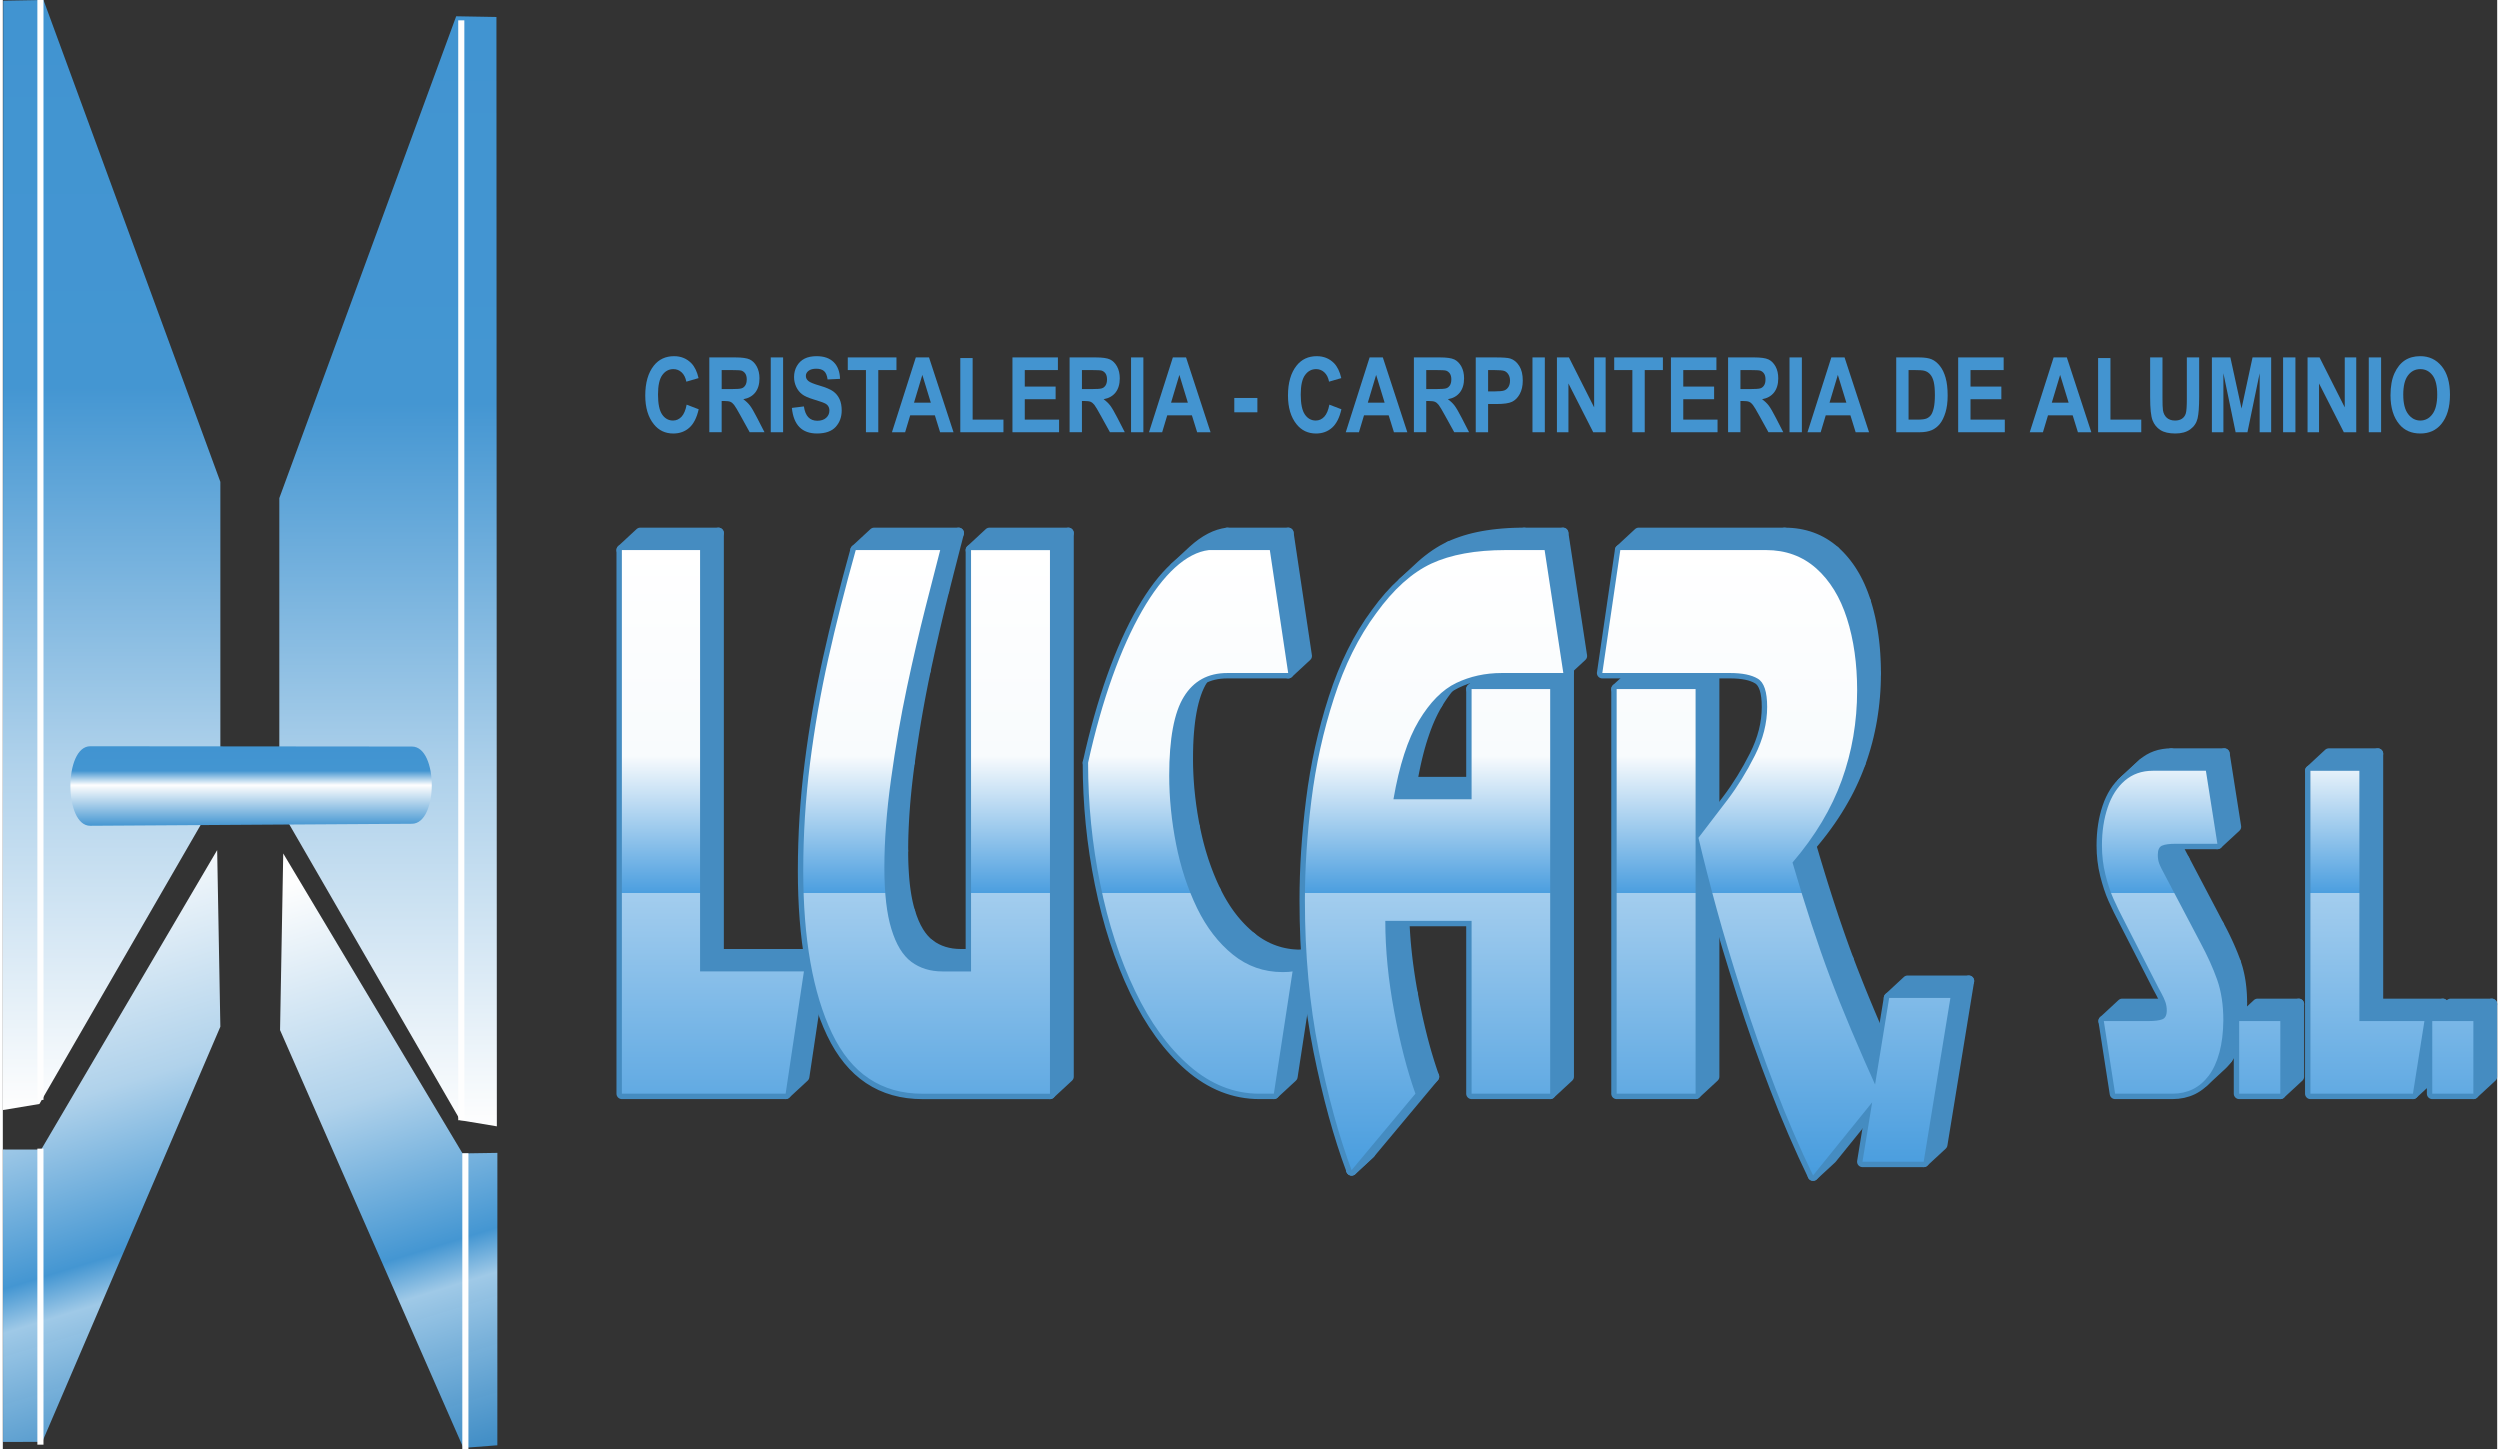 <?xml version="1.0" encoding="UTF-8"?>
<!DOCTYPE svg PUBLIC "-//W3C//DTD SVG 1.1//EN" "http://www.w3.org/Graphics/SVG/1.1/DTD/svg11.dtd">
<!-- Creator: CorelDRAW X8 -->
<svg xmlns="http://www.w3.org/2000/svg" xml:space="preserve" width="207px" height="120px" version="1.1" style="shape-rendering:geometricPrecision; text-rendering:geometricPrecision; image-rendering:optimizeQuality; fill-rule:evenodd; clip-rule:evenodd"
viewBox="0 0 247389 143738"
 xmlns:xlink="http://www.w3.org/1999/xlink">
 <rect x="0" y="0" width="247389" height="143738" fill="#333333" stroke="none"/>
 <defs>
  <style type="text/css">
   <![CDATA[
    .str0 {stroke:#458CC1;stroke-width:1069.61;stroke-linejoin:round}
    .fil0 {fill:none}
    .fil1 {fill:#458CC1}
    .fil5 {fill:#FEFEFE}
    .fil9 {fill:#4394D0;fill-rule:nonzero}
    .fil3 {fill:url(#id0)}
    .fil4 {fill:url(#id1)}
    .fil8 {fill:url(#id2)}
    .fil6 {fill:url(#id3)}
    .fil7 {fill:url(#id4)}
    .fil2 {fill:url(#id5);fill-rule:nonzero}
   ]]>
  </style>
  <linearGradient id="id0" gradientUnits="userSpaceOnUse" x1="10787.8" y1="0.604" x2="10787.8" y2="110094">
   <stop offset="0" style="stop-opacity:1; stop-color:#4194D1"/>
   <stop offset="0.349" style="stop-opacity:1; stop-color:#4496D2"/>
   <stop offset="0.69" style="stop-opacity:1; stop-color:#B0D2EB"/>
   <stop offset="1" style="stop-opacity:1; stop-color:#FEFEFE"/>
  </linearGradient>
  <linearGradient id="id1" gradientUnits="userSpaceOnUse" xlink:href="#id0" x1="38210.6" y1="1611.65" x2="38210.6" y2="111708">
  </linearGradient>
  <linearGradient id="id2" gradientUnits="userSpaceOnUse" x1="24623.3" y1="74013.4" x2="24623.3" y2="81882.7">
   <stop offset="0" style="stop-opacity:1; stop-color:#4194D1"/>
   <stop offset="0.31" style="stop-opacity:1; stop-color:#4395D1"/>
   <stop offset="0.49" style="stop-opacity:1; stop-color:#FEFEFE"/>
   <stop offset="1" style="stop-opacity:1; stop-color:#4697D2"/>
  </linearGradient>
  <linearGradient id="id3" gradientUnits="userSpaceOnUse" x1="20280.2" y1="143205" x2="2894.33" y2="86743.7">
   <stop offset="0" style="stop-opacity:0.929; stop-color:#4194D1"/>
   <stop offset="0.278" style="stop-opacity:1; stop-color:#9FC9E7"/>
   <stop offset="0.349" style="stop-opacity:1; stop-color:#4496D2"/>
   <stop offset="0.62" style="stop-opacity:1; stop-color:#B0D2EB"/>
   <stop offset="1" style="stop-opacity:1; stop-color:#FEFEFE"/>
  </linearGradient>
  <linearGradient id="id4" gradientUnits="userSpaceOnUse" xlink:href="#id3" x1="47825.6" y1="143773" x2="30300.9" y2="87108.8">
  </linearGradient>
  <linearGradient id="id5" gradientUnits="userSpaceOnUse" x1="153211" y1="116580" x2="153211" y2="54553.5">
   <stop offset="0" style="stop-opacity:1; stop-color:#479CDE"/>
   <stop offset="0.451" style="stop-opacity:1; stop-color:#A3CDEE"/>
   <stop offset="0.451" style="stop-opacity:1; stop-color:#4B9EDF"/>
   <stop offset="0.671" style="stop-opacity:1; stop-color:#F8FBFD"/>
   <stop offset="1" style="stop-opacity:1; stop-color:white"/>
  </linearGradient>
 </defs>
 <g id="Capa_x0020_1">
  <g id="_2055187290160">
   <g id="_2975683485728">
    <g>
     <polygon class="fil0 str0" points="69153,54556 70976,52867 70976,94656 69153,96345 "/>
     <polygon id="_1" class="fil1" points="69153,54556 70976,52867 70976,94656 69153,96345 "/>
    </g>
    <g>
     <polygon class="fil0 str0" points="69153,96345 70976,94656 81277,94656 79452,96345 "/>
     <polygon id="_1_0" class="fil1" points="69153,96345 70976,94656 81277,94656 79452,96345 "/>
    </g>
    <g>
     <polygon class="fil0 str0" points="79452,96345 81277,94656 79461,106785 77638,108472 "/>
     <polygon id="_1_1" class="fil1" points="79452,96345 81277,94656 79461,106785 77638,108472 "/>
    </g>
    <g>
     <polygon class="fil0 str0" points="61396,54556 63220,52867 70976,52867 69153,54556 "/>
     <polygon id="_1_2" class="fil1" points="61396,54556 63220,52867 70976,52867 69153,54556 "/>
    </g>
    <g>
     <polygon class="fil0 str0" points="84592,54556 86418,52867 94792,52867 92969,54556 "/>
     <polygon id="_1_3" class="fil1" points="84592,54556 86418,52867 94792,52867 92969,54556 "/>
    </g>
    <g>
     <polygon class="fil0 str0" points="92969,54556 94792,52867 94721,53140 94648,53421 94573,53716 94492,54020 94412,54339 94327,54667 94240,55006 94151,55356 94058,55719 93962,56091 93863,56476 93761,56873 93660,57278 93551,57698 93443,58127 93330,58568 91506,60258 91619,59816 91728,59387 91834,58967 91938,58561 92039,58165 92138,57780 92232,57408 92327,57045 92416,56695 92504,56356 92587,56028 92669,55709 92747,55405 92824,55110 92898,54827 "/>
     <polygon id="_1_4" class="fil1" points="92969,54556 94792,52867 94721,53140 94648,53421 94573,53716 94492,54020 94412,54339 94327,54667 94240,55006 94151,55356 94058,55719 93962,56091 93863,56476 93761,56873 93660,57278 93551,57698 93443,58127 93330,58568 91506,60258 91619,59816 91728,59387 91834,58967 91938,58561 92039,58165 92138,57780 92232,57408 92327,57045 92416,56695 92504,56356 92587,56028 92669,55709 92747,55405 92824,55110 92898,54827 "/>
    </g>
    <g>
     <polygon class="fil0 str0" points="91506,60258 93330,58568 93216,59021 93103,59479 92987,59941 92874,60409 92759,60882 92645,61363 92530,61848 92416,62338 92301,62836 92188,63338 92072,63846 91956,64360 91841,64881 91728,65407 91612,65940 91497,66478 89673,68167 89789,67629 89902,67096 90018,66570 90133,66049 90249,65534 90362,65027 90478,64525 90593,64027 90706,63536 90822,63051 90935,62571 91050,62097 91164,61630 91277,61168 91393,60710 "/>
     <polygon id="_1_5" class="fil1" points="91506,60258 93330,58568 93216,59021 93103,59479 92987,59941 92874,60409 92759,60882 92645,61363 92530,61848 92416,62338 92301,62836 92188,63338 92072,63846 91956,64360 91841,64881 91728,65407 91612,65940 91497,66478 89673,68167 89789,67629 89902,67096 90018,66570 90133,66049 90249,65534 90362,65027 90478,64525 90593,64027 90706,63536 90822,63051 90935,62571 91050,62097 91164,61630 91277,61168 91393,60710 "/>
    </g>
    <g>
     <polygon class="fil0 str0" points="89673,68167 91497,66478 91384,67021 91270,67568 91162,68117 91053,68672 90947,69229 90843,69790 90742,70354 90642,70920 90543,71493 90449,72066 90355,72644 90265,73227 90176,73812 90088,74399 90001,74991 89919,75588 88095,77277 88177,76680 88262,76088 88350,75501 88439,74913 88532,74333 88626,73755 88720,73180 88819,72609 88918,72043 89020,71479 89124,70917 89229,70361 89338,69806 89447,69257 89560,68709 "/>
     <polygon id="_1_6" class="fil1" points="89673,68167 91497,66478 91384,67021 91270,67568 91162,68117 91053,68672 90947,69229 90843,69790 90742,70354 90642,70920 90543,71493 90449,72066 90355,72644 90265,73227 90176,73812 90088,74399 90001,74991 89919,75588 88095,77277 88177,76680 88262,76088 88350,75501 88439,74913 88532,74333 88626,73755 88720,73180 88819,72609 88918,72043 89020,71479 89124,70917 89229,70361 89338,69806 89447,69257 89560,68709 "/>
    </g>
    <g>
     <polygon class="fil0 str0" points="88095,77277 89919,75588 89838,76183 89763,76770 89694,77353 89628,77928 89569,78499 89515,79063 89465,79622 89423,80174 89383,80721 89350,81262 89322,81795 89298,82323 89279,82844 89267,83361 89260,83870 89258,84373 87432,86062 87434,85559 87444,85050 87456,84533 87475,84012 87498,83484 87527,82951 87560,82410 87597,81863 87642,81311 87691,80752 87746,80188 87805,79617 87871,79042 87939,78459 88015,77872 "/>
     <polygon id="_1_7" class="fil1" points="88095,77277 89919,75588 89838,76183 89763,76770 89694,77353 89628,77928 89569,78499 89515,79063 89465,79622 89423,80174 89383,80721 89350,81262 89322,81795 89298,82323 89279,82844 89267,83361 89260,83870 89258,84373 87432,86062 87434,85559 87444,85050 87456,84533 87475,84012 87498,83484 87527,82951 87560,82410 87597,81863 87642,81311 87691,80752 87746,80188 87805,79617 87871,79042 87939,78459 88015,77872 "/>
    </g>
    <g>
     <polygon class="fil0 str0" points="87432,86062 89258,84373 89260,84845 89267,85302 89281,85748 89301,86182 89327,86605 89355,87015 89390,87414 89430,87801 89477,88175 89529,88536 89586,88888 89649,89228 89718,89553 89791,89867 89871,90169 89956,90459 88133,92148 88048,91858 87968,91556 87895,91242 87826,90916 87763,90577 87706,90225 87654,89864 87607,89489 87566,89103 87531,88704 87501,88294 87477,87871 87458,87437 87444,86991 87437,86534 "/>
     <polygon id="_1_8" class="fil1" points="87432,86062 89258,84373 89260,84845 89267,85302 89281,85748 89301,86182 89327,86605 89355,87015 89390,87414 89430,87801 89477,88175 89529,88536 89586,88888 89649,89228 89718,89553 89791,89867 89871,90169 89956,90459 88133,92148 88048,91858 87968,91556 87895,91242 87826,90916 87763,90577 87706,90225 87654,89864 87607,89489 87566,89103 87531,88704 87501,88294 87477,87871 87458,87437 87444,86991 87437,86534 "/>
    </g>
    <g>
     <polygon class="fil0 str0" points="88133,92148 89956,90459 90140,91011 90341,91521 90560,91988 90798,92415 91053,92799 91327,93141 91619,93443 91928,93703 90105,95392 89793,95130 89503,94830 89229,94488 88975,94104 88737,93677 88517,93210 88317,92700 "/>
     <polygon id="_1_9" class="fil1" points="88133,92148 89956,90459 90140,91011 90341,91521 90560,91988 90798,92415 91053,92799 91327,93141 91619,93443 91928,93703 90105,95392 89793,95130 89503,94830 89229,94488 88975,94104 88737,93677 88517,93210 88317,92700 "/>
    </g>
    <g>
     <polygon class="fil0 str0" points="90105,95392 91928,93703 92256,93924 92603,94120 92961,94283 93339,94417 93733,94521 94143,94597 94568,94641 95011,94656 93188,96345 92744,96330 92317,96286 91909,96210 91515,96106 91138,95972 90777,95809 90433,95613 "/>
     <polygon id="_1_10" class="fil1" points="90105,95392 91928,93703 92256,93924 92603,94120 92961,94283 93339,94417 93733,94521 94143,94597 94568,94641 95011,94656 93188,96345 92744,96330 92317,96286 91909,96210 91515,96106 91138,95972 90777,95809 90433,95613 "/>
    </g>
    <g>
     <polygon class="fil0 str0" points="93188,96345 95011,94656 97851,94656 96028,96345 "/>
     <polygon id="_1_11" class="fil1" points="93188,96345 95011,94656 97851,94656 96028,96345 "/>
    </g>
    <g>
     <polygon class="fil0 str0" points="96028,54558 97851,52869 105681,52869 103855,54558 "/>
     <polygon id="_1_12" class="fil1" points="96028,54558 97851,52869 105681,52869 103855,54558 "/>
    </g>
    <g>
     <polygon class="fil0 str0" points="103855,54558 105681,52869 105681,106785 103855,108474 "/>
     <polygon id="_1_13" class="fil1" points="103855,54558 105681,52869 105681,106785 103855,108474 "/>
    </g>
    <g>
     <polygon class="fil0 str0" points="116251,56299 118075,54610 118495,54249 118915,53926 119337,53645 119759,53405 120179,53206 120602,53051 121021,52938 121441,52867 119618,54556 119198,54627 118778,54740 118356,54896 117934,55094 117514,55335 117091,55615 116671,55938 "/>
     <polygon id="_1_14" class="fil1" points="116251,56299 118075,54610 118495,54249 118915,53926 119337,53645 119759,53405 120179,53206 120602,53051 121021,52938 121441,52867 119618,54556 119198,54627 118778,54740 118356,54896 117934,55094 117514,55335 117091,55615 116671,55938 "/>
    </g>
    <g>
     <polygon class="fil0 str0" points="119618,54556 121441,52867 127486,52867 125661,54556 "/>
     <polygon id="_1_15" class="fil1" points="119618,54556 121441,52867 127486,52867 125661,54556 "/>
    </g>
    <g>
     <polygon class="fil0 str0" points="125661,54556 127486,52867 129305,65060 127482,66750 "/>
     <polygon id="_1_16" class="fil1" points="125661,54556 127486,52867 129305,65060 127482,66750 "/>
    </g>
    <g>
     <polygon class="fil0 str0" points="118181,67858 120007,66169 119776,66381 119556,66610 119349,66860 119151,67127 118964,67410 117140,69099 117327,68813 117525,68546 117733,68299 117952,68070 "/>
     <polygon id="_1_17" class="fil1" points="118181,67858 120007,66169 119776,66381 119556,66610 119349,66860 119151,67127 118964,67410 117140,69099 117327,68813 117525,68546 117733,68299 117952,68070 "/>
    </g>
    <g>
     <polygon class="fil0 str0" points="117140,69099 118964,67410 118790,67717 118625,68044 118469,68398 118327,68778 118197,69179 118077,69606 117969,70057 117872,70533 117787,71033 117712,71557 117651,72107 117599,72679 117558,73276 117530,73897 117514,74543 117509,75211 115683,76900 115690,76230 115706,75586 115735,74965 115775,74369 115827,73796 115888,73246 115961,72722 116049,72222 116145,71746 116254,71295 116371,70868 116504,70465 116646,70087 116799,69733 116964,69405 "/>
     <polygon id="_1_18" class="fil1" points="117140,69099 118964,67410 118790,67717 118625,68044 118469,68398 118327,68778 118197,69179 118077,69606 117969,70057 117872,70533 117787,71033 117712,71557 117651,72107 117599,72679 117558,73276 117530,73897 117514,74543 117509,75211 115683,76900 115690,76230 115706,75586 115735,74965 115775,74369 115827,73796 115888,73246 115961,72722 116049,72222 116145,71746 116254,71295 116371,70868 116504,70465 116646,70087 116799,69733 116964,69405 "/>
    </g>
    <g>
     <polygon class="fil0 str0" points="115683,76900 117509,75211 117511,75635 117518,76060 117532,76487 117551,76911 117575,77339 117605,77765 117638,78192 117681,78620 117726,79049 117778,79478 117832,79908 117896,80334 117961,80766 118035,81195 118110,81625 118195,82057 116370,83746 116287,83314 116209,82885 116138,82455 116070,82023 116009,81594 115952,81167 115902,80738 115855,80309 115815,79882 115780,79454 115752,79028 115728,78601 115709,78176 115695,77749 115685,77324 "/>
     <polygon id="_1_19" class="fil1" points="115683,76900 117509,75211 117511,75635 117518,76060 117532,76487 117551,76911 117575,77339 117605,77765 117638,78192 117681,78620 117726,79049 117778,79478 117832,79908 117896,80334 117961,80766 118035,81195 118110,81625 118195,82057 116370,83746 116287,83314 116209,82885 116138,82455 116070,82023 116009,81594 115952,81167 115902,80738 115855,80309 115815,79882 115780,79454 115752,79028 115728,78601 115709,78176 115695,77749 115685,77324 "/>
    </g>
    <g>
     <polygon class="fil0 str0" points="116370,83746 118195,82057 118283,82483 118377,82908 118476,83328 118580,83743 118691,84154 118806,84559 118929,84961 119054,85359 119189,85753 119327,86142 119472,86527 119620,86907 119776,87281 119936,87655 120104,88020 120276,88383 118450,90072 118278,89709 118113,89343 117952,88970 117797,88596 117646,88216 117501,87831 117363,87442 117230,87048 117103,86649 116983,86248 116867,85842 116756,85432 116650,85017 116551,84597 116459,84172 "/>
     <polygon id="_1_20" class="fil1" points="116370,83746 118195,82057 118283,82483 118377,82908 118476,83328 118580,83743 118691,84154 118806,84559 118929,84961 119054,85359 119189,85753 119327,86142 119472,86527 119620,86907 119776,87281 119936,87655 120104,88020 120276,88383 118450,90072 118278,89709 118113,89343 117952,88970 117797,88596 117646,88216 117501,87831 117363,87442 117230,87048 117103,86649 116983,86248 116867,85842 116756,85432 116650,85017 116551,84597 116459,84172 "/>
    </g>
    <g>
     <polygon class="fil0 str0" points="118450,90072 120276,88383 120453,88739 120637,89086 120828,89424 121024,89751 121224,90070 121432,90381 121644,90681 121863,90973 122088,91256 122319,91530 122554,91794 122795,92049 123043,92297 123297,92535 123554,92764 123821,92986 121995,94675 121732,94453 121472,94224 121219,93986 120972,93738 120731,93483 120495,93219 120264,92945 120040,92662 119821,92370 119608,92070 119400,91759 119198,91440 119004,91113 118813,90775 118629,90428 "/>
     <polygon id="_1_21" class="fil1" points="118450,90072 120276,88383 120453,88739 120637,89086 120828,89424 121024,89751 121224,90070 121432,90381 121644,90681 121863,90973 122088,91256 122319,91530 122554,91794 122795,92049 123043,92297 123297,92535 123554,92764 123821,92986 121995,94675 121732,94453 121472,94224 121219,93986 120972,93738 120731,93483 120495,93219 120264,92945 120040,92662 119821,92370 119608,92070 119400,91759 119198,91440 119004,91113 118813,90775 118629,90428 "/>
    </g>
    <g>
     <polygon class="fil0 str0" points="121995,94675 123821,92986 124090,93196 124366,93391 124644,93573 124930,93743 125220,93898 125517,94043 125816,94170 126123,94285 126434,94387 126748,94477 127071,94552 127397,94613 127727,94661 128065,94693 128406,94714 128753,94722 126930,96411 126583,96404 126241,96382 125904,96350 125574,96302 125245,96241 124925,96165 124608,96076 124299,95974 123993,95859 123691,95731 123397,95587 123107,95431 122821,95262 122540,95080 122267,94885 "/>
     <polygon id="_1_22" class="fil1" points="121995,94675 123821,92986 124090,93196 124366,93391 124644,93573 124930,93743 125220,93898 125517,94043 125816,94170 126123,94285 126434,94387 126748,94477 127071,94552 127397,94613 127727,94661 128065,94693 128406,94714 128753,94722 126930,96411 126583,96404 126241,96382 125904,96350 125574,96302 125245,96241 124925,96165 124608,96076 124299,95974 123993,95859 123691,95731 123397,95587 123107,95431 122821,95262 122540,95080 122267,94885 "/>
    </g>
    <g>
     <polygon class="fil0 str0" points="126930,96411 128753,94722 128912,94722 129062,94717 129201,94713 129331,94705 129449,94696 129557,94684 129657,94672 129744,94656 127918,96345 127831,96359 127734,96373 127626,96385 127505,96394 127375,96401 127237,96406 127088,96411 "/>
     <polygon id="_1_23" class="fil1" points="126930,96411 128753,94722 128912,94722 129062,94717 129201,94713 129331,94705 129449,94696 129557,94684 129657,94672 129744,94656 127918,96345 127831,96359 127734,96373 127626,96385 127505,96394 127375,96401 127237,96406 127088,96411 "/>
    </g>
    <g>
     <polygon class="fil0 str0" points="127918,96345 129744,94656 127885,106785 126062,108472 "/>
     <polygon id="_1_24" class="fil1" points="127918,96345 129744,94656 127885,106785 126062,108472 "/>
    </g>
    <g>
     <polygon class="fil0 str0" points="107637,75647 109460,73958 109460,73960 "/>
     <polygon id="_1_25" class="fil1" points="107637,75647 109460,73958 109460,73960 "/>
    </g>
    <g>
     <polygon class="fil0 str0" points="138871,57802 140697,56113 141039,55813 141385,55533 141735,55268 142084,55021 142437,54792 142792,54579 143150,54386 143509,54206 141685,55896 141324,56075 140968,56268 140611,56481 140260,56710 139909,56957 139562,57221 139215,57502 "/>
     <polygon id="_1_26" class="fil1" points="138871,57802 140697,56113 141039,55813 141385,55533 141735,55268 142084,55021 142437,54792 142792,54579 143150,54386 143509,54206 141685,55896 141324,56075 140968,56268 140611,56481 140260,56710 139909,56957 139562,57221 139215,57502 "/>
    </g>
    <g>
     <polygon class="fil0 str0" points="141685,55896 143509,54206 143876,54046 144256,53896 144648,53754 145051,53622 145469,53501 145898,53390 146339,53291 146794,53202 147261,53124 147743,53055 148233,52999 148739,52951 149255,52914 149786,52888 150328,52872 150883,52867 149059,54556 148505,54561 147962,54577 147432,54603 146915,54641 146410,54688 145917,54745 145438,54813 144971,54891 144516,54980 144075,55079 143645,55190 143228,55310 142822,55443 142431,55582 142050,55735 "/>
     <polygon id="_1_27" class="fil1" points="141685,55896 143509,54206 143876,54046 144256,53896 144648,53754 145051,53622 145469,53501 145898,53390 146339,53291 146794,53202 147261,53124 147743,53055 148233,52999 148739,52951 149255,52914 149786,52888 150328,52872 150883,52867 149059,54556 148505,54561 147962,54577 147432,54603 146915,54641 146410,54688 145917,54745 145438,54813 144971,54891 144516,54980 144075,55079 143645,55190 143228,55310 142822,55443 142431,55582 142050,55735 "/>
    </g>
    <g>
     <polygon class="fil0 str0" points="149059,54556 150883,52867 154737,52867 152914,54556 "/>
     <polygon id="_1_28" class="fil1" points="149059,54556 150883,52867 154737,52867 152914,54556 "/>
    </g>
    <g>
     <polygon class="fil0 str0" points="145672,68341 147497,66652 155289,66652 153465,68341 "/>
     <polygon id="_1_29" class="fil1" points="145672,68341 147497,66652 155289,66652 153465,68341 "/>
    </g>
    <g>
     <polygon class="fil0 str0" points="142662,68731 144485,67042 144249,67254 144016,67483 143785,67724 143558,67978 143334,68247 143115,68530 142897,68825 142683,69134 142471,69457 142263,69795 140439,71484 140647,71146 140860,70823 141072,70514 141291,70217 141510,69936 141735,69667 141961,69413 142192,69172 142426,68943 "/>
     <polygon id="_1_30" class="fil1" points="142662,68731 144485,67042 144249,67254 144016,67483 143785,67724 143558,67978 143334,68247 143115,68530 142897,68825 142683,69134 142471,69457 142263,69795 140439,71484 140647,71146 140860,70823 141072,70514 141291,70217 141510,69936 141735,69667 141961,69413 142192,69172 142426,68943 "/>
    </g>
    <g>
     <polygon class="fil0 str0" points="140439,71484 142263,69795 142060,70151 141862,70523 141671,70913 141484,71321 141305,71746 141133,72187 140968,72649 140808,73126 140652,73621 140503,74135 140362,74666 140227,75213 140098,75780 139975,76365 139857,76966 139746,77584 137920,79273 138033,78655 138149,78053 138274,77469 138404,76902 138538,76355 138680,75824 138828,75310 138982,74814 139142,74338 139309,73876 139482,73435 139661,73010 139847,72602 140039,72213 140237,71840 "/>
     <polygon id="_1_31" class="fil1" points="140439,71484 142263,69795 142060,70151 141862,70523 141671,70913 141484,71321 141305,71746 141133,72187 140968,72649 140808,73126 140652,73621 140503,74135 140362,74666 140227,75213 140098,75780 139975,76365 139857,76966 139746,77584 137920,79273 138033,78655 138149,78053 138274,77469 138404,76902 138538,76355 138680,75824 138828,75310 138982,74814 139142,74338 139309,73876 139482,73435 139661,73010 139847,72602 140039,72213 140237,71840 "/>
    </g>
    <g>
     <polygon class="fil0 str0" points="137920,79273 139746,77584 147497,77584 145672,79273 "/>
     <polygon id="_1_32" class="fil1" points="137920,79273 139746,77584 147497,77584 145672,79273 "/>
    </g>
    <g>
     <polygon class="fil0 str0" points="152914,54556 154737,52867 156594,65060 154770,66750 "/>
     <polygon id="_1_33" class="fil1" points="152914,54556 154737,52867 156594,65060 154770,66750 "/>
    </g>
    <g>
     <polygon class="fil0 str0" points="153465,68341 155289,66652 155289,106785 153465,108472 "/>
     <polygon id="_1_34" class="fil1" points="153465,68341 155289,66652 155289,106785 153465,108472 "/>
    </g>
    <g>
     <polygon class="fil0 str0" points="137113,91334 138939,89645 138942,90181 138951,90716 138968,91256 138994,91801 139024,92349 139062,92901 139104,93455 139156,94012 139215,94573 139279,95139 139352,95708 139430,96278 139515,96854 139607,97432 139706,98015 139812,98600 137989,100289 137882,99704 137784,99121 137691,98543 137607,97968 137526,97397 137456,96828 137389,96262 137333,95701 137281,95144 137236,94589 137199,94038 137168,93490 137144,92945 137127,92405 137118,91870 "/>
     <polygon id="_1_35" class="fil1" points="137113,91334 138939,89645 138942,90181 138951,90716 138968,91256 138994,91801 139024,92349 139062,92901 139104,93455 139156,94012 139215,94573 139279,95139 139352,95708 139430,96278 139515,96854 139607,97432 139706,98015 139812,98600 137989,100289 137882,99704 137784,99121 137691,98543 137607,97968 137526,97397 137456,96828 137389,96262 137333,95701 137281,95144 137236,94589 137199,94038 137168,93490 137144,92945 137127,92405 137118,91870 "/>
    </g>
    <g>
     <polygon class="fil0 str0" points="137989,100289 139812,98600 139923,99185 140036,99758 140151,100322 140272,100879 140395,101424 140520,101959 140647,102485 140777,103001 140911,103507 141046,104004 141185,104490 141329,104969 141473,105436 141621,105896 141770,106344 141926,106783 140100,108472 139946,108033 139795,107585 139649,107125 139503,106658 139361,106179 139223,105693 139086,105196 138953,104689 138821,104174 138694,103648 138569,103112 138449,102567 138329,102011 138213,101447 138099,100874 "/>
     <polygon id="_1_36" class="fil1" points="137989,100289 139812,98600 139923,99185 140036,99758 140151,100322 140272,100879 140395,101424 140520,101959 140647,102485 140777,103001 140911,103507 141046,104004 141185,104490 141329,104969 141473,105436 141621,105896 141770,106344 141926,106783 140100,108472 139946,108033 139795,107585 139649,107125 139503,106658 139361,106179 139223,105693 139086,105196 138953,104689 138821,104174 138694,103648 138569,103112 138449,102567 138329,102011 138213,101447 138099,100874 "/>
    </g>
    <g>
     <polygon class="fil0 str0" points="140100,108472 141926,106783 135594,114363 133771,116052 "/>
     <polygon id="_1_37" class="fil1" points="140100,108472 141926,106783 135594,114363 133771,116052 "/>
    </g>
    <g>
     <polygon class="fil0 str0" points="133771,116052 135594,114363 135594,114364 133771,116054 "/>
     <polygon id="_1_38" class="fil1" points="133771,116052 135594,114363 135594,114364 133771,116054 "/>
    </g>
    <g>
     <polygon class="fil0 str0" points="160059,68341 161882,66652 169712,66652 167888,68341 "/>
     <polygon id="_1_39" class="fil1" points="160059,68341 161882,66652 169712,66652 167888,68341 "/>
    </g>
    <g>
     <polygon class="fil0 str0" points="167888,68341 169712,66652 169712,106785 167888,108472 "/>
     <polygon id="_1_40" class="fil1" points="167888,68341 169712,66652 169712,106785 167888,108472 "/>
    </g>
    <g>
     <polygon class="fil0 str0" points="160422,54556 162246,52867 176704,52867 174880,54556 "/>
     <polygon id="_1_41" class="fil1" points="160422,54556 162246,52867 176704,52867 174880,54556 "/>
    </g>
    <g>
     <polygon class="fil0 str0" points="174880,54556 176704,52867 177065,52874 177421,52895 177770,52930 178110,52980 178445,53044 178773,53122 179093,53213 179407,53320 179714,53440 180015,53574 180308,53723 180596,53886 180874,54063 181148,54254 181415,54459 181674,54678 179851,56367 179591,56148 179324,55943 179051,55752 178773,55575 178485,55412 178190,55263 177890,55129 177583,55009 177270,54902 176949,54811 176621,54733 176286,54669 175944,54619 175598,54584 175241,54563 "/>
     <polygon id="_1_42" class="fil1" points="174880,54556 176704,52867 177065,52874 177421,52895 177770,52930 178110,52980 178445,53044 178773,53122 179093,53213 179407,53320 179714,53440 180015,53574 180308,53723 180596,53886 180874,54063 181148,54254 181415,54459 181674,54678 179851,56367 179591,56148 179324,55943 179051,55752 178773,55575 178485,55412 178190,55263 177890,55129 177583,55009 177270,54902 176949,54811 176621,54733 176286,54669 175944,54619 175598,54584 175241,54563 "/>
    </g>
    <g>
     <polygon class="fil0 str0" points="179851,56367 181674,54678 181926,54910 182170,55153 182403,55405 182630,55669 182849,55943 183061,56229 183264,56523 183457,56830 183646,57146 183823,57471 183995,57809 184158,58158 184311,58516 184460,58887 184597,59267 184729,59656 182903,61345 182773,60955 182634,60576 182488,60206 182334,59847 182170,59498 181999,59160 181820,58835 181634,58519 181441,58212 181235,57917 181025,57632 180806,57358 180580,57094 180344,56842 180101,56599 "/>
     <polygon id="_1_43" class="fil1" points="179851,56367 181674,54678 181926,54910 182170,55153 182403,55405 182630,55669 182849,55943 183061,56229 183264,56523 183457,56830 183646,57146 183823,57471 183995,57809 184158,58158 184311,58516 184460,58887 184597,59267 184729,59656 182903,61345 182773,60955 182634,60576 182488,60206 182334,59847 182170,59498 181999,59160 181820,58835 181634,58519 181441,58212 181235,57917 181025,57632 180806,57358 180580,57094 180344,56842 180101,56599 "/>
    </g>
    <g>
     <polygon class="fil0 str0" points="182903,61345 184729,59656 184849,60055 184965,60460 185071,60871 185170,61288 185260,61713 185342,62145 185418,62581 185484,63022 185543,63472 185595,63928 185637,64388 185672,64855 185698,65329 185720,65808 185732,66294 185734,66787 183911,68476 183906,67983 183894,67497 183875,67018 183847,66544 183813,66077 183769,65617 183719,65161 183660,64711 183592,64270 183519,63833 183436,63402 183344,62978 183248,62560 183139,62149 183026,61744 "/>
     <polygon id="_1_44" class="fil1" points="182903,61345 184729,59656 184849,60055 184965,60460 185071,60871 185170,61288 185260,61713 185342,62145 185418,62581 185484,63022 185543,63472 185595,63928 185637,64388 185672,64855 185698,65329 185720,65808 185732,66294 185734,66787 183911,68476 183906,67983 183894,67497 183875,67018 183847,66544 183813,66077 183769,65617 183719,65161 183660,64711 183592,64270 183519,63833 183436,63402 183344,62978 183248,62560 183139,62149 183026,61744 "/>
    </g>
    <g>
     <polygon class="fil0 str0" points="183911,68476 185734,66787 185729,67369 185711,67950 185682,68525 185639,69099 185585,69667 185519,70234 185441,70795 185354,71354 185252,71910 185139,72463 185015,73010 184878,73555 184729,74095 184568,74633 184396,75166 184210,75694 182386,77383 182571,76853 182743,76322 182903,75784 183052,75244 183189,74699 183314,74152 183427,73600 183528,73043 183618,72484 183696,71923 183761,71356 183816,70788 183856,70214 183887,69639 183903,69059 "/>
     <polygon id="_1_45" class="fil1" points="183911,68476 185734,66787 185729,67369 185711,67950 185682,68525 185639,69099 185585,69667 185519,70234 185441,70795 185354,71354 185252,71910 185139,72463 185015,73010 184878,73555 184729,74095 184568,74633 184396,75166 184210,75694 182386,77383 182571,76853 182743,76322 182903,75784 183052,75244 183189,74699 183314,74152 183427,73600 183528,73043 183618,72484 183696,71923 183761,71356 183816,70788 183856,70214 183887,69639 183903,69059 "/>
    </g>
    <g>
     <polygon class="fil0 str0" points="182386,77383 184210,75694 184012,76223 183799,76749 183573,77272 183332,77794 183078,78313 182809,78830 182523,79342 182226,79853 181914,80363 181587,80870 181245,81375 180891,81875 180521,82375 180136,82873 179737,83366 179324,83857 177501,85545 177914,85055 178313,84559 178697,84064 179065,83564 179421,83064 179763,82559 180089,82052 180402,81542 180700,81030 180983,80519 181254,80002 181509,79483 181750,78961 181976,78438 182188,77912 "/>
     <polygon id="_1_46" class="fil1" points="182386,77383 184210,75694 184012,76223 183799,76749 183573,77272 183332,77794 183078,78313 182809,78830 182523,79342 182226,79853 181914,80363 181587,80870 181245,81375 180891,81875 180521,82375 180136,82873 179737,83366 179324,83857 177501,85545 177914,85055 178313,84559 178697,84064 179065,83564 179421,83064 179763,82559 180089,82052 180402,81542 180700,81030 180983,80519 181254,80002 181509,79483 181750,78961 181976,78438 182188,77912 "/>
    </g>
    <g>
     <polygon class="fil0 str0" points="177501,85545 179324,83857 179445,84265 179565,84668 179683,85069 179801,85465 179921,85859 180040,86248 180157,86635 180275,87020 180393,87400 180509,87775 180627,88147 180745,88518 180860,88883 180978,89247 181093,89605 181209,89962 181325,90315 181443,90664 181556,91009 181672,91351 181787,91690 181903,92025 182016,92358 182132,92688 182245,93012 182360,93335 182474,93653 182587,93967 182700,94278 182813,94587 182927,94892 183040,95194 181217,96883 181103,96581 180990,96277 180877,95967 180763,95656 180650,95342 180537,95023 180422,94701 180308,94375 180193,94047 180079,93714 179964,93379 179848,93040 179733,92698 179617,92353 179502,92004 179386,91650 179271,91294 179152,90936 179037,90572 178921,90207 178803,89837 178685,89464 178567,89089 178450,88709 178334,88325 178214,87938 178095,87548 177978,87154 177860,86758 177739,86357 177621,85954 "/>
     <polygon id="_1_47" class="fil1" points="177501,85545 179324,83857 179445,84265 179565,84668 179683,85069 179801,85465 179921,85859 180040,86248 180157,86635 180275,87020 180393,87400 180509,87775 180627,88147 180745,88518 180860,88883 180978,89247 181093,89605 181209,89962 181325,90315 181443,90664 181556,91009 181672,91351 181787,91690 181903,92025 182016,92358 182132,92688 182245,93012 182360,93335 182474,93653 182587,93967 182700,94278 182813,94587 182927,94892 183040,95194 181217,96883 181103,96581 180990,96277 180877,95967 180763,95656 180650,95342 180537,95023 180422,94701 180308,94375 180193,94047 180079,93714 179964,93379 179848,93040 179733,92698 179617,92353 179502,92004 179386,91650 179271,91294 179152,90936 179037,90572 178921,90207 178803,89837 178685,89464 178567,89089 178450,88709 178334,88325 178214,87938 178095,87548 177978,87154 177860,86758 177739,86357 177621,85954 "/>
    </g>
    <g>
     <polygon class="fil0 str0" points="181217,96883 183040,95194 183153,95495 183269,95800 183387,96109 183509,96420 183632,96736 183760,97057 183887,97382 184019,97711 184151,98043 184288,98381 184427,98720 184568,99065 184712,99414 184859,99765 185007,100122 185158,100483 185312,100845 185470,101216 185628,101587 185788,101964 185953,102343 186121,102728 186288,103115 186460,103507 186633,103903 186810,104302 186989,104707 187171,105113 187354,105526 187541,105941 187727,106361 187918,106783 186095,108472 185904,108050 185715,107630 185529,107215 185345,106802 185165,106396 184986,105991 184809,105592 184634,105196 184465,104804 184295,104417 184130,104032 183965,103653 183804,103275 183644,102905 183488,102535 183335,102171 183184,101810 183035,101454 182889,101102 182745,100754 182604,100409 182464,100070 182327,99732 182193,99400 182063,99072 181934,98746 181809,98425 181683,98109 181563,97798 181445,97489 181329,97184 "/>
     <polygon id="_1_48" class="fil1" points="181217,96883 183040,95194 183153,95495 183269,95800 183387,96109 183509,96420 183632,96736 183760,97057 183887,97382 184019,97711 184151,98043 184288,98381 184427,98720 184568,99065 184712,99414 184859,99765 185007,100122 185158,100483 185312,100845 185470,101216 185628,101587 185788,101964 185953,102343 186121,102728 186288,103115 186460,103507 186633,103903 186810,104302 186989,104707 187171,105113 187354,105526 187541,105941 187727,106361 187918,106783 186095,108472 185904,108050 185715,107630 185529,107215 185345,106802 185165,106396 184986,105991 184809,105592 184634,105196 184465,104804 184295,104417 184130,104032 183965,103653 183804,103275 183644,102905 183488,102535 183335,102171 183184,101810 183035,101454 182889,101102 182745,100754 182604,100409 182464,100070 182327,99732 182193,99400 182063,99072 181934,98746 181809,98425 181683,98109 181563,97798 181445,97489 181329,97184 "/>
    </g>
    <g>
     <polygon class="fil0 str0" points="186095,108472 187918,106783 181365,114891 179539,116580 "/>
     <polygon id="_1_49" class="fil1" points="186095,108472 187918,106783 181365,114891 179539,116580 "/>
    </g>
    <g>
     <polygon class="fil0 str0" points="193160,98975 194983,97286 192334,113530 190510,115219 "/>
     <polygon id="_1_50" class="fil1" points="193160,98975 194983,97286 192334,113530 190510,115219 "/>
    </g>
    <g>
     <polygon class="fil0 str0" points="187088,98975 188911,97286 194983,97286 193160,98975 "/>
     <polygon id="_1_51" class="fil1" points="187088,98975 188911,97286 194983,97286 193160,98975 "/>
    </g>
    <g>
     <polygon class="fil0 str0" points="208375,101268 210199,99579 214624,99579 212800,101268 "/>
     <polygon id="_1_52" class="fil1" points="208375,101268 210199,99579 214624,99579 212800,101268 "/>
    </g>
    <g>
     <polygon class="fil0 str0" points="212800,101268 214624,99579 214852,99577 215065,99569 215261,99555 215443,99536 215608,99510 215756,99480 215891,99444 216007,99404 214183,101093 214065,101133 213933,101169 213784,101200 213619,101226 213438,101244 213241,101258 213030,101265 "/>
     <polygon id="_1_53" class="fil1" points="212800,101268 214624,99579 214852,99577 215065,99569 215261,99555 215443,99536 215608,99510 215756,99480 215891,99444 216007,99404 214183,101093 214065,101133 213933,101169 213784,101200 213619,101226 213438,101244 213241,101258 213030,101265 "/>
    </g>
    <g>
     <polygon class="fil0 str0" points="214183,101093 216007,99404 216110,99353 216200,99284 214374,100971 214287,101041 "/>
     <polygon id="_1_54" class="fil1" points="214183,101093 216007,99404 216110,99353 216200,99284 214374,100971 214287,101041 "/>
    </g>
    <g>
     <polygon class="fil0 str0" points="210191,77669 212017,75980 212291,75728 210467,77417 "/>
     <polygon id="_1_55" class="fil1" points="210191,77669 212017,75980 212291,75728 210467,77417 "/>
    </g>
    <g>
     <polygon class="fil0 str0" points="210467,77417 212291,75728 212583,75501 212890,75303 213211,75136 213550,74999 213904,74892 214272,74817 214657,74770 215058,74755 213232,76445 212833,76459 212449,76506 212079,76581 211724,76687 211388,76824 211064,76992 210758,77190 "/>
     <polygon id="_1_56" class="fil1" points="210467,77417 212291,75728 212583,75501 212890,75303 213211,75136 213550,74999 213904,74892 214272,74817 214657,74770 215058,74755 213232,76445 212833,76459 212449,76506 212079,76581 211724,76687 211388,76824 211064,76992 210758,77190 "/>
    </g>
    <g>
     <polygon class="fil0 str0" points="213232,76445 215058,74755 220323,74755 218499,76445 "/>
     <polygon id="_1_57" class="fil1" points="213232,76445 215058,74755 220323,74755 218499,76445 "/>
    </g>
    <g>
     <polygon class="fil0 str0" points="218499,76445 220323,74755 221463,82000 219639,83686 "/>
     <polygon id="_1_58" class="fil1" points="218499,76445 220323,74755 221463,82000 219639,83686 "/>
    </g>
    <g>
     <polygon class="fil0 str0" points="213968,83995 215792,82306 215721,82394 215659,82500 215615,82623 215582,82762 215560,82920 215553,83097 213730,84786 213737,84609 213756,84451 213789,84312 213836,84189 213895,84083 "/>
     <polygon id="_1_59" class="fil1" points="213968,83995 215792,82306 215721,82394 215659,82500 215615,82623 215582,82762 215560,82920 215553,83097 213730,84786 213737,84609 213756,84451 213789,84312 213836,84189 213895,84083 "/>
    </g>
    <g>
     <polygon class="fil0 str0" points="213730,84786 215553,83097 215556,83213 215563,83323 215572,83434 215586,83540 215605,83642 215626,83743 215652,83837 215683,83930 213859,85619 213829,85527 213803,85432 213782,85331 213763,85229 213749,85123 213739,85012 213732,84901 "/>
     <polygon id="_1_60" class="fil1" points="213730,84786 215553,83097 215556,83213 215563,83323 215572,83434 215586,83540 215605,83642 215626,83743 215652,83837 215683,83930 213859,85619 213829,85527 213803,85432 213782,85331 213763,85229 213749,85123 213739,85012 213732,84901 "/>
    </g>
    <g>
     <polygon class="fil0 str0" points="213859,85619 215683,83930 215721,84031 215773,84151 215836,84291 215914,84451 216004,84630 216108,84828 216223,85047 216353,85288 214529,86977 214400,86736 214284,86517 214181,86319 214091,86140 214013,85979 213949,85840 213898,85720 "/>
     <polygon id="_1_61" class="fil1" points="213859,85619 215683,83930 215721,84031 215773,84151 215836,84291 215914,84451 216004,84630 216108,84828 216223,85047 216353,85288 214529,86977 214400,86736 214284,86517 214181,86319 214091,86140 214013,85979 213949,85840 213898,85720 "/>
    </g>
    <g>
     <polygon class="fil0 str0" points="214529,86977 216353,85288 219771,91787 217948,93476 "/>
     <polygon id="_1_62" class="fil1" points="214529,86977 216353,85288 219771,91787 217948,93476 "/>
    </g>
    <g>
     <polygon class="fil0 str0" points="217948,93476 219771,91787 219901,92030 220028,92271 220151,92509 220269,92747 220385,92983 220497,93219 220606,93450 220712,93682 220814,93910 220913,94139 221009,94365 221102,94589 221191,94812 221276,95033 221359,95250 221437,95470 219613,97158 219533,96939 219453,96722 219366,96500 219278,96278 219186,96054 219089,95828 218990,95599 218889,95371 218783,95139 218675,94908 218561,94672 218445,94436 218325,94198 218202,93960 218078,93719 "/>
     <polygon id="_1_63" class="fil1" points="217948,93476 219771,91787 219901,92030 220028,92271 220151,92509 220269,92747 220385,92983 220497,93219 220606,93450 220712,93682 220814,93910 220913,94139 221009,94365 221102,94589 221191,94812 221276,95033 221359,95250 221437,95470 219613,97158 219533,96939 219453,96722 219366,96500 219278,96278 219186,96054 219089,95828 218990,95599 218889,95371 218783,95139 218675,94908 218561,94672 218445,94436 218325,94198 218202,93960 218078,93719 "/>
    </g>
    <g>
     <polygon class="fil0 str0" points="219613,97158 221437,95470 221510,95687 221580,95911 221647,96140 221705,96371 221760,96607 221811,96847 221856,97093 221899,97343 221934,97597 221965,97854 221991,98119 222014,98385 222031,98659 222043,98935 222050,99216 222052,99501 220229,101190 220226,100904 220219,100624 220205,100348 220188,100074 220167,99808 220141,99543 220111,99286 220073,99031 220033,98782 219988,98536 219936,98296 219882,98060 219821,97828 219757,97600 219686,97376 "/>
     <polygon id="_1_64" class="fil1" points="219613,97158 221437,95470 221510,95687 221580,95911 221647,96140 221705,96371 221760,96607 221811,96847 221856,97093 221899,97343 221934,97597 221965,97854 221991,98119 222014,98385 222031,98659 222043,98935 222050,99216 222052,99501 220229,101190 220226,100904 220219,100624 220205,100348 220188,100074 220167,99808 220141,99543 220111,99286 220073,99031 220033,98782 219988,98536 219936,98296 219882,98060 219821,97828 219757,97600 219686,97376 "/>
    </g>
    <g>
     <polygon class="fil0 str0" points="220229,101190 222052,99501 222043,99949 222022,100383 221988,100805 221946,101214 221892,101608 221826,101987 221748,102353 221661,102704 219837,104393 219925,104042 220002,103676 220066,103297 220123,102902 220165,102494 220198,102072 220217,101638 "/>
     <polygon id="_1_65" class="fil1" points="220229,101190 222052,99501 222043,99949 222022,100383 221988,100805 221946,101214 221892,101608 221826,101987 221748,102353 221661,102704 219837,104393 219925,104042 220002,103676 220066,103297 220123,102902 220165,102494 220198,102072 220217,101638 "/>
    </g>
    <g>
     <polygon class="fil0 str0" points="219837,104393 221661,102704 221564,103042 221455,103362 221340,103669 221213,103962 221078,104240 220932,104504 220776,104754 220611,104990 218787,106679 218953,106443 219109,106193 219252,105929 219389,105651 219517,105359 219632,105051 219738,104731 "/>
     <polygon id="_1_66" class="fil1" points="219837,104393 221661,102704 221564,103042 221455,103362 221340,103669 221213,103962 221078,104240 220932,104504 220776,104754 220611,104990 218787,106679 218953,106443 219109,106193 219252,105929 219389,105651 219517,105359 219632,105051 219738,104731 "/>
    </g>
    <g>
     <polygon class="fil0 str0" points="218787,106679 220611,104990 220436,105207 220257,105410 220068,105601 218245,107290 218431,107099 218613,106897 "/>
     <polygon id="_1_67" class="fil1" points="218787,106679 220611,104990 220436,105207 220257,105410 220068,105601 218245,107290 218431,107099 218613,106897 "/>
    </g>
    <g>
     <polygon class="fil0 str0" points="225881,101268 227706,99579 227706,106785 225881,108472 "/>
     <polygon id="_1_68" class="fil1" points="225881,101268 227706,99579 227706,106785 225881,108472 "/>
    </g>
    <g>
     <polygon class="fil0 str0" points="221800,101268 223626,99579 227706,99579 225881,101268 "/>
     <polygon id="_1_69" class="fil1" points="221800,101268 223626,99579 227706,99579 225881,101268 "/>
    </g>
    <g>
     <polygon class="fil0 str0" points="233722,76445 235548,74755 235548,99579 233722,101268 "/>
     <polygon id="_1_70" class="fil1" points="233722,76445 235548,74755 235548,99579 233722,101268 "/>
    </g>
    <g>
     <polygon class="fil0 str0" points="233722,101268 235548,99579 241995,99579 240172,101268 "/>
     <polygon id="_1_71" class="fil1" points="233722,101268 235548,99579 241995,99579 240172,101268 "/>
    </g>
    <g>
     <polygon class="fil0 str0" points="240172,101268 241995,99579 240858,106785 239034,108472 "/>
     <polygon id="_1_72" class="fil1" points="240172,101268 241995,99579 240858,106785 239034,108472 "/>
    </g>
    <g>
     <polygon class="fil0 str0" points="228867,76445 230691,74755 235548,74755 233722,76445 "/>
     <polygon id="_1_73" class="fil1" points="228867,76445 230691,74755 235548,74755 233722,76445 "/>
    </g>
    <g>
     <polygon class="fil0 str0" points="245028,101268 246854,99579 246854,106785 245028,108472 "/>
     <polygon id="_1_74" class="fil1" points="245028,101268 246854,99579 246854,106785 245028,108472 "/>
    </g>
    <g>
     <polygon class="fil0 str0" points="240950,101268 242773,99579 246854,99579 245028,101268 "/>
     <polygon id="_1_75" class="fil1" points="240950,101268 242773,99579 246854,99579 245028,101268 "/>
    </g>
   </g>
   <g>
    <path class="fil0 str0" d="M69153 54556l0 41789 10299 0 -1814 12127 -16241 0 0 -53916 7756 0 0 0zm10233 31782c0,-3559 224,-7098 672,-10634 450,-3548 1057,-6999 1809,-10370 753,-3385 1663,-6966 2725,-10778l8376 0c-370,1418 -856,3317 -1462,5702 -606,2394 -1220,5022 -1834,7909 -613,2890 -1141,5924 -1577,9111 -444,3184 -663,6117 -663,8785 0,2538 231,4572 701,6086 464,1527 1120,2604 1972,3244 854,634 1880,953 3083,953l2840 0 0 -41786 7827 0 0 53916 -12628 0c-4092,0 -7084,-2001 -8990,-5997 -1899,-3989 -2852,-9372 -2852,-16140l0 0 1 -1zm28251 -10691c2769,-12584 7518,-20574 11981,-21091l6043 0 1821 12194 -6046 0c-1899,0 -3330,781 -4296,2349 -971,1561 -1457,4166 -1457,7801 0,2262 231,4548 686,6846 455,2293 1149,4403 2081,6326 936,1923 2120,3449 3545,4603 1427,1153 3071,1736 4935,1736 436,0 771,-22 988,-66l-1857 12127 -1424 0c-2507,0 -4814,-913 -6921,-2734 -2106,-1823 -3909,-4307 -5418,-7459 -1505,-3142 -2666,-6690 -3461,-10624 -800,-3921 -1200,-7931 -1200,-12008l0 0zm26134 40407c-1258,-3362 -2343,-7318 -3260,-11877 -918,-4558 -1371,-9524 -1371,-14883 0,-3199 217,-6518 649,-9955 431,-3449 1172,-6810 2226,-10072 1052,-3274 2447,-6087 4190,-8438 1729,-2397 3555,-4032 5480,-4933 1922,-889 4380,-1340 7374,-1340l3855 0 1856 12194 -6112 0c-1632,0 -3137,330 -4510,988 -1371,660 -2609,1912 -3708,3746 -1104,1847 -1941,4439 -2519,7789l7751 0 0 -10932 7794 0 0 40131 -7794 0 0 -17138 -8558 0c0,2835 293,5824 875,8955 583,3140 1286,5866 2112,8183l-6329 7580 0 2 -1 0zm26288 -7582l0 -40131 7829 0 0 40131 -7829 0zm-1422 -41722l1785 -12194 14458 0c1946,0 3604,604 4970,1811 1359,1211 2380,2866 3052,4978 675,2109 1008,4491 1008,7131 0,3118 -510,6093 -1524,8907 -1019,2824 -2645,5549 -4886,8162 1276,4362 2512,8141 3715,11338 1196,3187 2829,7053 4879,11589l-6555 8108c-1328,-2746 -2586,-5648 -3756,-8700 -1177,-3055 -2276,-6164 -3284,-9327 -1014,-3164 -1852,-5954 -2519,-8393 -668,-2428 -1270,-4789 -1808,-7066 928,-1208 1892,-2470 2888,-3777 990,-1309 1894,-2769 2707,-4385 814,-1613 1220,-3218 1220,-4822 0,-1504 -309,-2439 -935,-2802 -620,-373 -1535,-559 -2738,-559l-12680 0 3 1zm34523 32225l-2650 16244 -6071 0 2649 -16244 6072 0zm15215 2293l4425 0c630,0 1090,-59 1382,-175 293,-117 437,-412 437,-875 0,-293 -45,-568 -132,-830 -88,-253 -222,-552 -404,-885 -181,-335 -275,-510 -285,-524l-3281 -6414c-486,-927 -883,-1736 -1187,-2423 -304,-684 -569,-1489 -797,-2401 -229,-920 -343,-1885 -343,-2890 0,-1389 192,-2649 571,-3772 380,-1130 949,-2017 1706,-2663 755,-646 1680,-972 2765,-972l5267 0 1140 7242 -4135 0c-623,0 -1074,62 -1352,184 -280,118 -422,425 -422,916 0,311 42,592 129,833 83,243 310,693 670,1358l3419 6499c698,1298 1255,2527 1665,3682 408,1154 616,2499 616,4032 -12,1213 -141,2283 -392,3203 -247,915 -597,1678 -1050,2286 -455,600 -984,1050 -1587,1349 -604,293 -1274,444 -2010,444l-5695 0 -1120 -7204zm17506 0l0 7204 -4081 0 0 -7204 4081 0zm7841 -24823l0 24823 6450 0 -1138 7204 -10167 0 0 -32028 4855 0 0 1zm11306 24823l0 7204 -4078 0 0 -7204 4078 0z"/>
    <path id="_1_76" class="fil2" d="M69153 54556l0 41789 10299 0 -1814 12127 -16241 0 0 -53916 7756 0 0 0zm10233 31782c0,-3559 224,-7098 672,-10634 450,-3548 1057,-6999 1809,-10370 753,-3385 1663,-6966 2725,-10778l8376 0c-370,1418 -856,3317 -1462,5702 -606,2394 -1220,5022 -1834,7909 -613,2890 -1141,5924 -1577,9111 -444,3184 -663,6117 -663,8785 0,2538 231,4572 701,6086 464,1527 1120,2604 1972,3244 854,634 1880,953 3083,953l2840 0 0 -41786 7827 0 0 53916 -12628 0c-4092,0 -7084,-2001 -8990,-5997 -1899,-3989 -2852,-9372 -2852,-16140l0 0 1 -1zm28251 -10691c2769,-12584 7518,-20574 11981,-21091l6043 0 1821 12194 -6046 0c-1899,0 -3330,781 -4296,2349 -971,1561 -1457,4166 -1457,7801 0,2262 231,4548 686,6846 455,2293 1149,4403 2081,6326 936,1923 2120,3449 3545,4603 1427,1153 3071,1736 4935,1736 436,0 771,-22 988,-66l-1857 12127 -1424 0c-2507,0 -4814,-913 -6921,-2734 -2106,-1823 -3909,-4307 -5418,-7459 -1505,-3142 -2666,-6690 -3461,-10624 -800,-3921 -1200,-7931 -1200,-12008l0 0zm26134 40407c-1258,-3362 -2343,-7318 -3260,-11877 -918,-4558 -1371,-9524 -1371,-14883 0,-3199 217,-6518 649,-9955 431,-3449 1172,-6810 2226,-10072 1052,-3274 2447,-6087 4190,-8438 1729,-2397 3555,-4032 5480,-4933 1922,-889 4380,-1340 7374,-1340l3855 0 1856 12194 -6112 0c-1632,0 -3137,330 -4510,988 -1371,660 -2609,1912 -3708,3746 -1104,1847 -1941,4439 -2519,7789l7751 0 0 -10932 7794 0 0 40131 -7794 0 0 -17138 -8558 0c0,2835 293,5824 875,8955 583,3140 1286,5866 2112,8183l-6329 7580 0 2 -1 0zm26288 -7582l0 -40131 7829 0 0 40131 -7829 0zm-1422 -41722l1785 -12194 14458 0c1946,0 3604,604 4970,1811 1359,1211 2380,2866 3052,4978 675,2109 1008,4491 1008,7131 0,3118 -510,6093 -1524,8907 -1019,2824 -2645,5549 -4886,8162 1276,4362 2512,8141 3715,11338 1196,3187 2829,7053 4879,11589l-6555 8108c-1328,-2746 -2586,-5648 -3756,-8700 -1177,-3055 -2276,-6164 -3284,-9327 -1014,-3164 -1852,-5954 -2519,-8393 -668,-2428 -1270,-4789 -1808,-7066 928,-1208 1892,-2470 2888,-3777 990,-1309 1894,-2769 2707,-4385 814,-1613 1220,-3218 1220,-4822 0,-1504 -309,-2439 -935,-2802 -620,-373 -1535,-559 -2738,-559l-12680 0 3 1zm34523 32225l-2650 16244 -6071 0 2649 -16244 6072 0zm15215 2293l4425 0c630,0 1090,-59 1382,-175 293,-117 437,-412 437,-875 0,-293 -45,-568 -132,-830 -88,-253 -222,-552 -404,-885 -181,-335 -275,-510 -285,-524l-3281 -6414c-486,-927 -883,-1736 -1187,-2423 -304,-684 -569,-1489 -797,-2401 -229,-920 -343,-1885 -343,-2890 0,-1389 192,-2649 571,-3772 380,-1130 949,-2017 1706,-2663 755,-646 1680,-972 2765,-972l5267 0 1140 7242 -4135 0c-623,0 -1074,62 -1352,184 -280,118 -422,425 -422,916 0,311 42,592 129,833 83,243 310,693 670,1358l3419 6499c698,1298 1255,2527 1665,3682 408,1154 616,2499 616,4032 -12,1213 -141,2283 -392,3203 -247,915 -597,1678 -1050,2286 -455,600 -984,1050 -1587,1349 -604,293 -1274,444 -2010,444l-5695 0 -1120 -7204zm17506 0l0 7204 -4081 0 0 -7204 4081 0zm7841 -24823l0 24823 6450 0 -1138 7204 -10167 0 0 -32028 4855 0 0 1zm11306 24823l0 7204 -4078 0 0 -7204 4078 0z"/>
   </g>
   <polygon class="fil3" points="21575,47788 4034,1 42,71 0,110095 3630,109491 21575,78438 "/>
   <polygon class="fil4" points="27423,49402 44966,1614 48957,1685 48998,111709 45369,111105 27423,80051 "/>
   <rect class="fil5" x="3427" width="606" height="109087"/>
   <rect class="fil5" x="45167" y="2017" width="606" height="109087"/>
   <polygon class="fil6" points="21259,84312 3803,114013 19,114006 24,143009 3911,143004 21575,101829 "/>
   <polygon class="fil7" points="27812,84647 45596,114395 49050,114341 49047,143344 45679,143601 27496,102164 "/>
   <rect class="fil5" x="3427" y="113921" width="606" height="29360"/>
   <rect class="fil5" x="45572" y="114379" width="606" height="29360"/>
   <path class="fil8" d="M8674 74012l31900 29c2628,2 2625,7643 0,7659l-31900 200c-2626,17 -2630,-7890 0,-7888l0 0z"/>
   <path class="fil9" d="M67822 40133l1193 458c-186,833 -495,1441 -927,1828 -431,385 -962,576 -1592,576 -793,0 -1437,-304 -1927,-915 -569,-706 -852,-1656 -852,-2855 0,-1264 285,-2255 856,-2969 498,-621 1164,-930 2001,-930 681,0 1252,231 1712,698 326,333 567,826 717,1477l-1212 353c-78,-400 -234,-709 -465,-922 -231,-215 -505,-323 -819,-323 -448,0 -816,196 -1099,588 -285,389 -426,1033 -426,1932 0,934 139,1597 415,1990 276,395 634,590 1075,590 323,0 604,-125 840,-375 236,-252 406,-651 510,-1200l0 -1z"/>
   <path id="_1_77" class="fil9" d="M70070 42869l0 -7421 2585 0c663,0 1135,68 1421,200 283,135 514,366 696,694 181,330 273,724 273,1182 0,580 -139,1047 -418,1403 -278,354 -675,576 -1186,668 262,189 481,396 653,620 172,224 408,628 706,1208l743 1446 -1470 0 -891 -1613c-319,-583 -538,-948 -654,-1097 -114,-146 -236,-247 -363,-304 -130,-57 -335,-83 -619,-83l-252 0 0 3097 -1224 0zm1225 -4279l911 0c559,0 912,-26 1064,-75 153,-47 276,-146 370,-295 95,-149 142,-347 142,-595 0,-236 -47,-427 -142,-571 -94,-141 -221,-241 -384,-297 -115,-35 -449,-54 -998,-54l-962 0 0 1887 -1 0z"/>
   <polygon id="_2" class="fil9" points="76163,42869 76163,35448 77388,35448 77388,42869 "/>
   <path id="_3" class="fil9" d="M78258 40456l1192 -146c134,946 577,1420 1330,1420 372,0 665,-96 880,-290 212,-193 319,-434 319,-720 0,-169 -38,-311 -114,-431 -73,-118 -186,-215 -340,-290 -150,-76 -521,-203 -1106,-383 -522,-158 -906,-327 -1149,-514 -243,-186 -436,-429 -580,-731 -141,-302 -215,-625 -215,-974 0,-403 92,-767 276,-1090 184,-323 439,-569 764,-736 323,-163 725,-245 1201,-245 717,0 1278,193 1680,580 403,389 616,946 639,1668l-1234 61c-52,-394 -169,-672 -349,-830 -181,-156 -436,-236 -769,-236 -332,0 -587,68 -766,205 -182,137 -271,307 -271,509 0,201 85,369 247,505 166,137 540,290 1121,458 620,181 1064,370 1340,568 273,198 485,453 629,764 146,312 217,689 217,1135 0,644 -198,1187 -592,1623 -398,439 -1019,658 -1861,658 -1491,0 -2321,-847 -2488,-2538l-1 0z"/>
   <polygon id="_4" class="fil9" points="85604,42869 85604,36703 83802,36703 83802,35448 88631,35448 88631,36703 86828,36703 86828,42869 "/>
   <path id="_5" class="fil9" d="M94289 42869l-1330 0 -519 -1677 -2446 0 -503 1677 -1307 0 2367 -7421 1309 0 2429 7421zm-2250 -2931l-842 -2756 -826 2756 1668 0z"/>
   <polygon id="_6" class="fil9" points="94962,42869 94962,35512 96186,35512 96186,41617 99243,41617 99243,42869 "/>
   <polygon id="_7" class="fil9" points="100135,42869 100135,35448 104643,35448 104643,36703 101357,36703 101357,38340 104416,38340 104416,39595 101357,39595 101357,41617 104759,41617 104759,42869 "/>
   <path id="_8" class="fil9" d="M105803 42869l0 -7421 2586 0c660,0 1132,68 1418,200 283,135 514,366 698,694 182,330 273,724 273,1182 0,580 -141,1047 -417,1403 -279,354 -675,576 -1189,668 264,189 483,396 653,620 172,224 408,628 708,1208l743 1446 -1472 0 -892 -1613c-319,-583 -535,-948 -651,-1097 -116,-146 -239,-247 -366,-304 -127,-57 -333,-83 -616,-83l-254 0 0 3097 -1222 0 0 0zm1223 -4279l912 0c557,0 911,-26 1065,-75 150,-47 273,-146 370,-295 94,-149 141,-347 141,-595 0,-236 -47,-427 -141,-571 -96,-141 -224,-241 -387,-297 -113,-35 -446,-54 -998,-54l-962 0 0 1887 0 0z"/>
   <polygon id="_9" class="fil9" points="111897,42869 111897,35448 113119,35448 113119,42869 "/>
   <path id="_10" class="fil9" d="M119783 42869l-1331 0 -519 -1677 -2446 0 -503 1677 -1306 0 2366 -7421 1309 0 2430 7421zm-2251 -2931l-842 -2756 -826 2756 1668 0z"/>
   <polygon id="_11" class="fil9" points="122137,40891 122137,39470 124427,39470 124427,40891 "/>
   <path id="_12" class="fil9" d="M131567 40133l1194 458c-187,833 -496,1441 -927,1828 -432,385 -962,576 -1593,576 -792,0 -1436,-304 -1927,-915 -569,-706 -852,-1656 -852,-2855 0,-1264 286,-2255 857,-2969 498,-621 1163,-930 2000,-930 682,0 1253,231 1713,698 325,333 566,826 717,1477l-1213 353c-78,-400 -234,-709 -465,-922 -231,-215 -504,-323 -818,-323 -449,0 -816,196 -1099,588 -286,389 -427,1033 -427,1932 0,934 139,1597 415,1990 276,395 635,590 1076,590 323,0 603,-125 839,-375 236,-252 406,-651 510,-1200l0 -1z"/>
   <path id="_13" class="fil9" d="M139298 42869l-1328 0 -522 -1677 -2446 0 -502 1677 -1307 0 2366 -7421 1309 0 2430 7421zm-2251 -2931l-842 -2756 -826 2756 1668 0z"/>
   <path id="_14" class="fil9" d="M139949 42869l0 -7421 2587 0c661,0 1133,68 1418,200 283,135 515,366 699,694 181,330 273,724 273,1182 0,580 -141,1047 -420,1403 -276,354 -672,576 -1187,668 265,189 484,396 654,620 172,224 408,628 707,1208l743 1446 -1472 0 -891 -1613c-319,-583 -536,-948 -652,-1097 -115,-146 -238,-247 -365,-304 -128,-57 -333,-83 -616,-83l-255 0 0 3097 -1224 0 1 0zm1224 -4279l913 0c557,0 911,-26 1064,-75 151,-47 274,-146 371,-295 94,-149 141,-347 141,-595 0,-236 -47,-427 -141,-571 -97,-141 -224,-241 -387,-297 -114,-35 -446,-54 -998,-54l-962 0 0 1887 -1 0z"/>
   <path id="_15" class="fil9" d="M146084 42869l0 -7421 1975 0c736,0 1217,38 1444,109 361,113 658,358 894,733 236,372 351,856 351,1449 0,535 -101,986 -304,1349 -201,361 -455,615 -760,761 -304,149 -828,222 -1568,222l-807 0 0 2798 -1225 0 0 0zm1225 -6166l0 2114 681 0c455,0 769,-33 932,-96 165,-64 299,-180 406,-347 103,-169 155,-375 155,-618 0,-247 -52,-455 -163,-625 -108,-170 -243,-283 -400,-340 -161,-59 -496,-88 -1013,-88l-599 0 1 0z"/>
   <polygon id="_16" class="fil9" points="151711,42869 151711,35448 152935,35448 152935,42869 "/>
   <polygon id="_17" class="fil9" points="154135,42869 154135,35448 155327,35448 157827,40404 157827,35448 158967,35448 158967,42869 157735,42869 155277,38031 155277,42869 "/>
   <polygon id="_18" class="fil9" points="161618,42869 161618,36703 159816,36703 159816,35448 164645,35448 164645,36703 162843,36703 162843,42869 "/>
   <polygon id="_19" class="fil9" points="165442,42869 165442,35448 169953,35448 169953,36703 166666,36703 166666,38340 169724,38340 169724,39595 166666,39595 166666,41617 170065,41617 170065,42869 "/>
   <path id="_20" class="fil9" d="M171111 42869l0 -7421 2588 0c660,0 1132,68 1417,200 284,135 515,366 699,694 182,330 271,724 271,1182 0,580 -140,1047 -418,1403 -278,354 -672,576 -1187,668 262,189 482,396 654,620 172,224 408,628 706,1208l743 1446 -1470 0 -891 -1613c-319,-583 -538,-948 -654,-1097 -114,-146 -236,-247 -364,-304 -127,-57 -335,-83 -618,-83l-252 0 0 3097 -1224 0zm1224 -4279l911 0c559,0 913,-26 1066,-75 151,-47 273,-146 368,-295 97,-149 141,-347 141,-595 0,-236 -44,-427 -141,-571 -94,-141 -221,-241 -384,-297 -114,-35 -449,-54 -998,-54l-962 0 0 1887 -1 0z"/>
   <polygon id="_21" class="fil9" points="177204,42869 177204,35448 178428,35448 178428,42869 "/>
   <path id="_22" class="fil9" d="M185092 42869l-1330 0 -519 -1677 -2447 0 -502 1677 -1307 0 2364 -7421 1312 0 2429 7421zm-2250 -2931l-845 -2756 -826 2756 1671 0z"/>
   <path id="_23" class="fil9" d="M187786 35448l2242 0c566,0 995,64 1283,192 290,125 554,340 797,641 243,297 434,689 571,1168 140,479 208,1076 208,1788 0,639 -73,1198 -217,1672 -146,475 -328,850 -552,1126 -222,278 -491,485 -807,625 -316,139 -722,210 -1218,210l-2307 0 0 -7422zm1224 1255l0 4914 923 0c396,0 681,-38 861,-111 176,-76 322,-187 434,-338 115,-151 207,-387 283,-712 73,-323 111,-750 111,-1278 0,-550 -38,-984 -114,-1302 -75,-317 -195,-567 -356,-748 -160,-182 -356,-302 -585,-359 -172,-44 -504,-66 -1000,-66l-557 0z"/>
   <polygon id="_24" class="fil9" points="193931,42869 193931,35448 198441,35448 198441,36703 195155,36703 195155,38340 198213,38340 198213,39595 195155,39595 195155,41617 198555,41617 198555,42869 "/>
   <path id="_25" class="fil9" d="M207136 42869l-1330 0 -519 -1677 -2447 0 -502 1677 -1307 0 2367 -7421 1309 0 2429 7421zm-2250 -2931l-842 -2756 -828 2756 1670 0z"/>
   <polygon id="_26" class="fil9" points="207809,42869 207809,35512 209033,35512 209033,41617 212090,41617 212090,42869 "/>
   <path id="_27" class="fil9" d="M212970 35448l1224 0 0 4015c0,625 14,1031 45,1219 54,328 184,580 389,760 208,177 477,267 814,267 286,0 517,-64 699,-189 179,-128 301,-302 368,-526 68,-224 101,-706 101,-1444l0 -4102 1222 0 0 3897c0,995 -54,1715 -158,2158 -109,444 -347,805 -722,1078 -373,274 -866,413 -1477,413 -634,0 -1132,-113 -1488,-342 -356,-229 -616,-547 -776,-960 -161,-416 -241,-1177 -241,-2286l0 -3959 0 1z"/>
   <polygon id="_28" class="fil9" points="219094,42869 219094,35448 220927,35448 222034,40520 223126,35448 224973,35448 224973,42869 223831,42869 223831,37017 222621,42869 221448,42869 220236,37017 220236,42869 "/>
   <polygon id="_29" class="fil9" points="226155,42869 226155,35448 227379,35448 227379,42869 "/>
   <polygon id="_30" class="fil9" points="228582,42869 228582,35448 229771,35448 232271,40404 232271,35448 233411,35448 233411,42869 232179,42869 229721,38031 229721,42869 "/>
   <polygon id="_31" class="fil9" points="234654,42869 234654,35448 235876,35448 235876,42869 "/>
   <path id="_32" class="fil9" d="M236810 39204c0,-883 130,-1609 392,-2183 259,-571 602,-997 1024,-1278 422,-278 934,-418 1533,-418 870,0 1578,331 2125,996 548,665 823,1611 823,2837 0,1241 -290,2213 -870,2912 -509,615 -1201,924 -2073,924 -883,0 -1576,-304 -2083,-915 -581,-698 -871,-1656 -871,-2875zm1264 -50c0,852 163,1491 484,1915 325,427 729,640 1207,640 484,0 885,-210 1201,-635 316,-420 476,-1071 476,-1946 0,-856 -153,-1493 -462,-1901 -312,-411 -715,-618 -1215,-618 -501,0 -906,207 -1219,620 -317,415 -473,1057 -473,1925l1 0z"/>
  </g>
 </g>
</svg>
